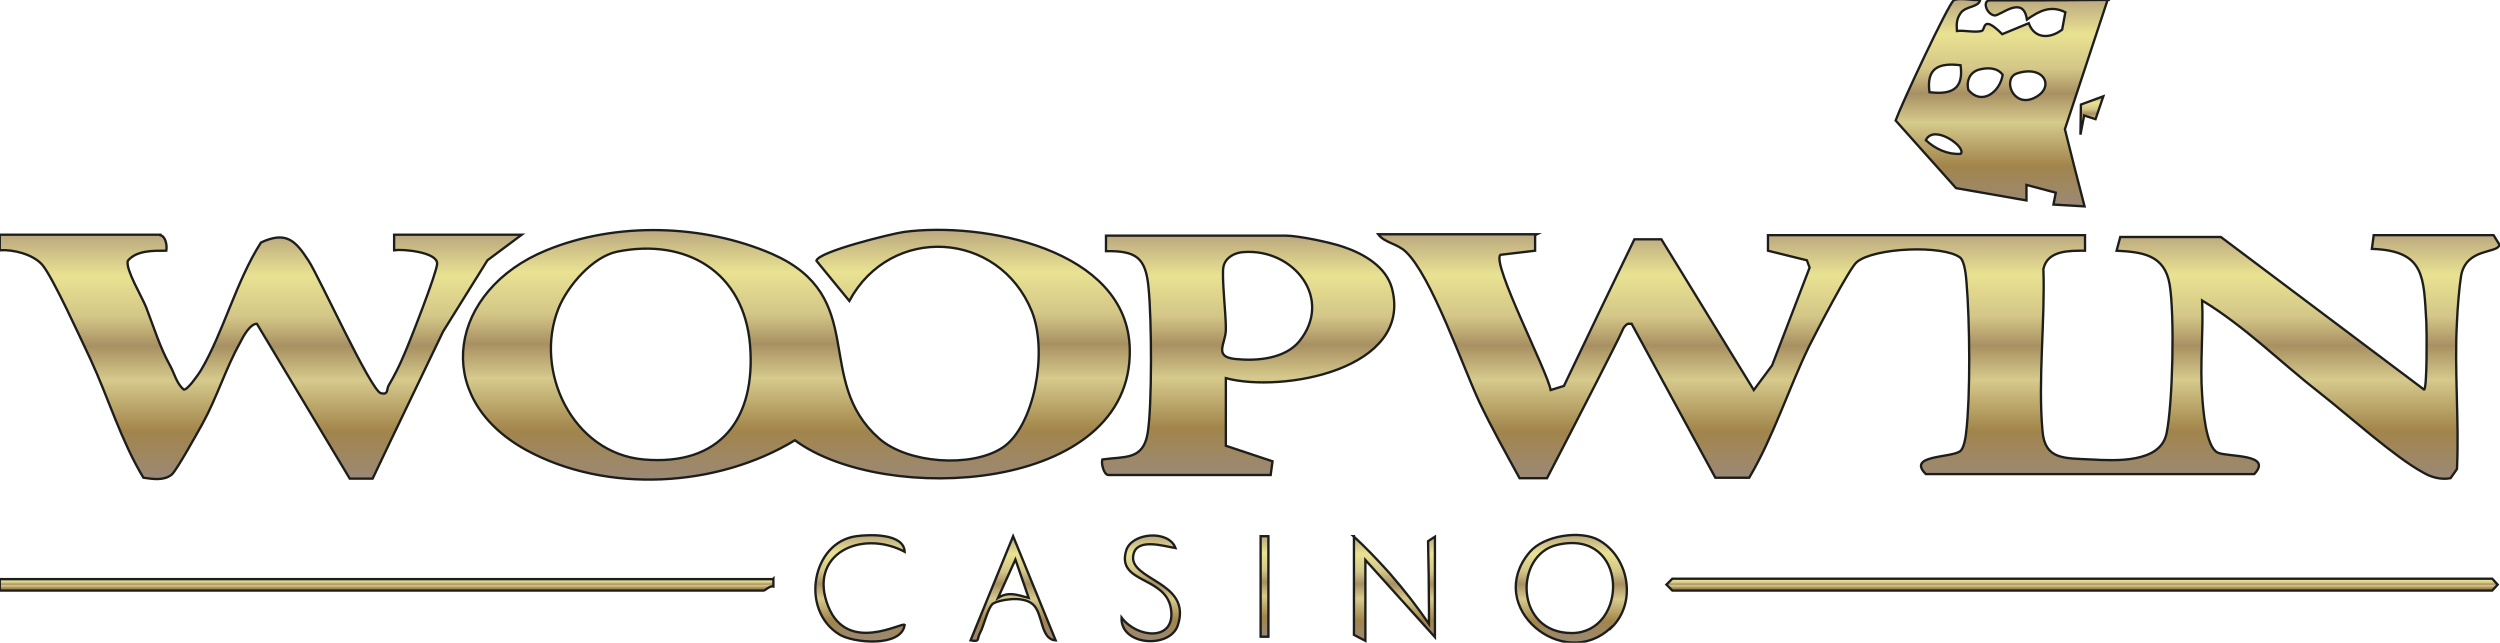 <svg width="1058" height="272" viewBox="0 0 1058 272" fill="none" xmlns="http://www.w3.org/2000/svg">
<g clip-path="url(#clip0_40006358_5067)">
<path d="M649.659 99.527V106.1L634.945 107.84C631.266 111.706 654.693 156.749 656.242 165.062L661.857 163.322C671.731 142.637 681.605 121.952 691.673 101.267C695.545 101.267 699.224 101.267 703.096 101.267L742.206 165.062L749.95 154.622L765.827 113.253L764.665 110.16L748.208 106.1V99.527H882.381V106.1C875.605 106.1 866.505 105.907 864.762 113.833C865.537 135.871 862.439 160.422 864.375 182.267C865.343 194.639 873.475 193.866 884.898 194.446C895.353 195.026 914.134 195.992 916.844 183.62C919.555 170.861 920.329 133.164 918.199 120.405C916.07 107.84 906.776 106.68 895.74 106.1L897.289 100.301H939.884L1025.85 164.868C1027.2 164.868 1027.01 139.157 1026.82 136.257C1025.65 117.312 1026.43 106.1 1003.78 105.327L1004.55 99.527H1055.28L1057.79 103.587C1057.02 107.453 1043.66 104.747 1041.53 116.732C1040.76 121.372 1039.98 131.038 1039.79 136.257C1038.63 156.556 1040.76 178.014 1039.79 198.505L1037.08 202.372C1033.01 203.145 1028.75 201.985 1025.27 199.859C1013.26 193.286 993.708 175.694 981.898 166.415C965.247 153.463 950.146 138.191 931.946 127.172C932.527 140.317 930.978 154.236 931.946 167.188C932.333 172.988 933.495 189.226 938.529 191.546C942.595 193.479 962.15 191.933 954.018 200.632H815.004C806.872 192.513 825.459 193.866 829.525 190.966C831.074 189.806 831.848 185.36 832.042 183.233C833.978 167.575 833.591 135.677 832.236 119.632C832.042 116.926 831.461 110.546 829.525 109C822.361 103.587 793.126 104.747 785.769 110.933C782.671 113.446 768.537 140.704 765.633 146.503C756.727 164.868 750.725 184.393 740.27 202.178H725.942L690.511 137.031C689.93 137.031 689.35 137.031 688.962 137.031C687.607 137.611 686.833 139.157 686.639 139.737C685.671 142.057 681.024 151.143 674.635 163.708C668.052 176.661 661.276 189.613 654.693 202.372H643.076C637.268 191.739 631.266 181.107 626.038 170.088C619.068 155.202 605.709 116.539 594.867 106.487C591.188 103.007 585.961 102.814 583.25 99.141H650.434L649.659 99.527Z" fill="url(#paint0_linear_40006358_5067)" stroke="#1D1D1B" stroke-miterlimit="10"/>
<path d="M372.023 185.549C384.027 196.181 411.133 198.115 424.299 189.415C437.464 180.716 443.66 149.399 436.69 131.807C422.75 97.397 376.864 94.884 359.438 127.361L345.498 110.349C346.273 106.483 377.251 98.943 382.478 98.17C415.586 93.724 477.348 105.129 478.123 147.852C479.285 208.747 373.959 214.16 336.399 186.322C303.678 206.234 256.824 209.134 222.554 190.382C181.702 167.764 190.415 122.528 231.267 105.903C260.89 93.724 297.676 94.884 326.718 107.449C368.151 125.621 343.949 160.805 372.023 185.549ZM261.277 106.483C250.822 108.609 240.173 120.981 236.301 130.647C225.846 157.132 242.303 191.735 272.313 194.442C304.84 197.341 319.942 177.236 317.425 146.112C314.908 114.989 290.319 100.683 261.277 106.483Z" fill="url(#paint1_linear_40006358_5067)" stroke="#1D1D1B" stroke-miterlimit="10"/>
<path d="M67.856 99.522C70.18 100.101 70.761 103.968 70.373 106.094C64.952 106.094 57.788 105.901 54.11 110.347C52.948 113.827 60.112 125.619 61.854 130.065C65.339 139.151 67.663 146.884 71.922 154.617C73.858 158.096 74.633 162.156 77.731 164.862C79.279 165.249 83.926 158.483 84.894 156.936C94.381 141.085 99.996 118.853 110.451 102.615C121.293 97.588 125.166 102.035 130.587 110.347C135.04 117.113 156.918 165.249 161.178 166.409C164.469 167.182 163.501 164.862 164.469 163.123C166.792 159.256 169.309 154.23 171.052 149.977C173.375 144.758 185.186 114.6 184.992 111.507C184.992 106.674 170.471 105.321 166.792 105.901V99.328H220.81L206.289 110.154C200.094 120.206 193.704 130.259 187.509 140.311C177.635 160.996 167.567 181.681 157.693 202.559C154.401 202.559 151.303 202.559 148.012 202.559L108.709 137.025C105.804 137.025 102.9 142.438 101.739 144.758C95.737 155.39 91.671 168.535 85.669 179.361C83.733 182.841 74.633 199.273 72.697 200.819C69.405 203.526 64.759 202.753 60.693 202.173C51.206 186.514 45.785 168.149 38.234 151.91C34.361 143.791 22.358 117.307 17.904 112.087C14.032 107.641 5.707 105.514 -0.102 105.901V99.328H67.856V99.522Z" fill="url(#paint2_linear_40006358_5067)" stroke="#1D1D1B" stroke-miterlimit="10"/>
<path d="M518.779 160.034V188.644L538.527 195.217L537.753 201.017H469.021C467.278 201.017 465.923 196.377 466.504 194.444C475.991 193.091 483.735 194.83 485.671 183.425C487.607 172.019 487.414 134.709 486.059 121.757C484.897 108.998 480.831 106.098 468.053 106.292V99.719H544.142C549.37 99.719 563.31 102.618 568.731 104.552C577.25 107.451 586.543 112.864 589.06 121.95C598.16 156.361 542.593 166.413 518.779 160.034ZM526.33 106.678C522.651 106.871 518.779 108.805 517.811 112.671C516.843 116.537 518.973 133.936 518.779 139.735C518.585 145.535 513.551 150.948 522.651 151.914C531.751 152.881 543.561 151.914 549.757 144.568C564.472 126.59 547.627 105.132 526.33 106.678Z" fill="url(#paint3_linear_40006358_5067)" stroke="#1D1D1B" stroke-miterlimit="10"/>
<path d="M892.063 -0.422C886.061 17.943 879.865 36.308 873.863 54.673C876.574 65.499 879.284 76.325 882.188 87.344L869.023 86.571L869.991 81.544L857.6 78.258V84.831C847.532 83.091 837.658 81.351 827.783 79.611C819.264 70.139 810.746 60.473 802.227 51C804.356 44.814 824.492 1.705 826.815 0.158C828.945 -1.195 835.141 0.351 838.045 -0.035C837.27 3.251 831.849 2.478 829.72 5.571C827.977 8.084 827.977 10.21 828.171 13.11C831.462 12.724 835.528 13.883 838.626 13.11C840.368 12.724 838.626 5.764 847.338 14.463L858.568 9.824C860.891 16.397 867.474 16.59 872.701 12.53L874.057 5.184C867.861 2.091 863.021 4.604 857.793 8.277C856.244 -2.548 846.37 6.924 844.047 6.537C840.562 5.958 838.819 0.158 842.111 0.158C858.761 0.158 875.606 0.158 892.256 -0.035L892.063 -0.422ZM829.72 27.609C820.233 26.449 815.199 28.962 816.554 39.015C826.041 40.175 831.075 37.661 829.72 27.609ZM837.27 29.542C833.592 30.702 832.043 34.375 833.011 38.048C838.626 44.814 846.37 39.015 847.532 31.669C845.209 28.382 840.562 28.576 837.27 29.542ZM853.534 31.089C847.338 33.215 851.791 45.587 860.698 41.528C869.991 37.275 865.344 27.222 853.534 31.089ZM829.72 65.112C832.624 62.599 818.49 52.16 815.005 59.313C818.877 62.986 824.298 65.499 829.72 65.112Z" fill="url(#paint4_linear_40006358_5067)" stroke="#1D1D1B" stroke-miterlimit="10"/>
<path d="M707.747 244.898H1054.7L1057.02 247.412L1054.7 249.925H707.747L705.23 247.412L707.747 244.898Z" fill="url(#paint5_linear_40006358_5067)" stroke="#1D1D1B" stroke-miterlimit="10"/>
<path d="M327.297 244.898V248.185C325.748 247.798 323.812 249.925 323.231 249.925H-0.102V245.092H327.103L327.297 244.898Z" fill="url(#paint6_linear_40006358_5067)" stroke="#1D1D1B" stroke-miterlimit="10"/>
<path d="M681.8 265.587C661.664 284.726 627.782 256.888 647.337 233.69C653.339 226.537 669.022 224.217 676.766 228.664C689.545 236.01 692.836 255.341 681.8 265.781V265.587ZM658.954 230.597C640.754 234.85 640.948 267.907 665.149 267.907C689.351 267.907 689.544 223.444 658.954 230.597Z" fill="url(#paint7_linear_40006358_5067)" stroke="#1D1D1B" stroke-miterlimit="10"/>
<path d="M572.797 226.922C577.637 231.368 582.671 236.588 587.899 242.387C594.481 249.927 600.096 257.273 604.743 264.039C604.743 262.106 604.743 260.366 604.743 258.433C604.743 248.573 604.549 238.908 604.356 229.048C605.324 228.468 606.292 227.695 607.26 227.115V269.645L577.831 236.974V271.191L572.99 268.678V226.922H572.797Z" fill="url(#paint8_linear_40006358_5067)" stroke="#1D1D1B" stroke-miterlimit="10"/>
<path d="M382.863 233.494C364.47 223.829 341.623 234.461 350.53 256.692C358.661 276.797 381.508 263.265 382.863 264.425C381.508 274.091 360.985 272.158 355.176 268.485C338.332 258.046 343.753 229.435 362.34 226.922C367.761 226.148 382.476 225.568 382.863 233.494Z" fill="url(#paint9_linear_40006358_5067)" stroke="#1D1D1B" stroke-miterlimit="10"/>
<path d="M446.758 270.998C440.175 270.611 441.53 259.592 437.077 255.726C432.624 251.86 422.75 253.986 420.427 255.339C418.103 256.693 416.361 265.005 414.812 267.712C413.263 270.418 415.006 271.771 410.746 270.998L428.752 226.922L446.758 270.998ZM435.335 253.02L429.72 236.781L422.363 253.02C427.01 250.12 430.688 251.86 435.335 253.02Z" fill="url(#paint10_linear_40006358_5067)" stroke="#1D1D1B" stroke-miterlimit="10"/>
<path d="M497.483 231.947C492.643 231.174 481.22 227.501 479.671 234.653C477.154 245.672 504.647 245.866 498.451 264.617C495.16 274.67 474.056 273.317 474.637 261.331C481.22 270.224 497.677 271.577 495.547 257.658C493.417 243.739 472.507 247.026 476.573 233.107C478.703 225.374 494.579 224.021 497.483 231.947Z" fill="url(#paint11_linear_40006358_5067)" stroke="#1D1D1B" stroke-miterlimit="10"/>
<path d="M536.787 226.922H533.496V269.452H536.787V226.922Z" fill="url(#paint12_linear_40006358_5067)" stroke="#1D1D1B" stroke-miterlimit="10"/>
<path d="M890.13 40.758L886.838 50.424L881.998 48.877L880.449 56.996L880.643 44.237L890.13 40.758Z" fill="url(#paint13_linear_40006358_5067)" stroke="#1D1D1B" stroke-miterlimit="10"/>
</g>
<defs>
<linearGradient id="paint0_linear_40006358_5067" x1="820.522" y1="99.141" x2="820.522" y2="202.612" gradientUnits="userSpaceOnUse">
<stop stop-color="#BBA87F"/>
<stop offset="0.168" stop-color="#E9E292"/>
<stop offset="0.337" stop-color="#D3C687"/>
<stop offset="0.456" stop-color="#A89062"/>
<stop offset="0.595" stop-color="#D6CA8C"/>
<stop offset="0.803" stop-color="#A2854B"/>
<stop offset="1" stop-color="#9B8976"/>
</linearGradient>
<linearGradient id="paint1_linear_40006358_5067" x1="337.029" y1="97.273" x2="337.029" y2="202.968" gradientUnits="userSpaceOnUse">
<stop stop-color="#BBA87F"/>
<stop offset="0.168" stop-color="#E9E292"/>
<stop offset="0.337" stop-color="#D3C687"/>
<stop offset="0.456" stop-color="#A89062"/>
<stop offset="0.595" stop-color="#D6CA8C"/>
<stop offset="0.803" stop-color="#A2854B"/>
<stop offset="1" stop-color="#9B8976"/>
</linearGradient>
<linearGradient id="paint2_linear_40006358_5067" x1="110.354" y1="99.328" x2="110.354" y2="202.738" gradientUnits="userSpaceOnUse">
<stop stop-color="#BBA87F"/>
<stop offset="0.168" stop-color="#E9E292"/>
<stop offset="0.337" stop-color="#D3C687"/>
<stop offset="0.456" stop-color="#A89062"/>
<stop offset="0.595" stop-color="#D6CA8C"/>
<stop offset="0.803" stop-color="#A2854B"/>
<stop offset="1" stop-color="#9B8976"/>
</linearGradient>
<linearGradient id="paint3_linear_40006358_5067" x1="528.212" y1="99.719" x2="528.212" y2="201.017" gradientUnits="userSpaceOnUse">
<stop stop-color="#BBA87F"/>
<stop offset="0.168" stop-color="#E9E292"/>
<stop offset="0.337" stop-color="#D3C687"/>
<stop offset="0.456" stop-color="#A89062"/>
<stop offset="0.595" stop-color="#D6CA8C"/>
<stop offset="0.803" stop-color="#A2854B"/>
<stop offset="1" stop-color="#9B8976"/>
</linearGradient>
<linearGradient id="paint4_linear_40006358_5067" x1="847.241" y1="-0.422" x2="847.241" y2="87.344" gradientUnits="userSpaceOnUse">
<stop stop-color="#BBA87F"/>
<stop offset="0.168" stop-color="#E9E292"/>
<stop offset="0.337" stop-color="#D3C687"/>
<stop offset="0.456" stop-color="#A89062"/>
<stop offset="0.595" stop-color="#D6CA8C"/>
<stop offset="0.803" stop-color="#A2854B"/>
<stop offset="1" stop-color="#9B8976"/>
</linearGradient>
<linearGradient id="paint5_linear_40006358_5067" x1="881.127" y1="244.898" x2="881.127" y2="249.925" gradientUnits="userSpaceOnUse">
<stop stop-color="#BBA87F"/>
<stop offset="0.168" stop-color="#E9E292"/>
<stop offset="0.337" stop-color="#D3C687"/>
<stop offset="0.456" stop-color="#A89062"/>
<stop offset="0.595" stop-color="#D6CA8C"/>
<stop offset="0.803" stop-color="#A2854B"/>
<stop offset="1" stop-color="#9B8976"/>
</linearGradient>
<linearGradient id="paint6_linear_40006358_5067" x1="163.598" y1="244.898" x2="163.598" y2="249.925" gradientUnits="userSpaceOnUse">
<stop stop-color="#BBA87F"/>
<stop offset="0.168" stop-color="#E9E292"/>
<stop offset="0.337" stop-color="#D3C687"/>
<stop offset="0.456" stop-color="#A89062"/>
<stop offset="0.595" stop-color="#D6CA8C"/>
<stop offset="0.803" stop-color="#A2854B"/>
<stop offset="1" stop-color="#9B8976"/>
</linearGradient>
<linearGradient id="paint7_linear_40006358_5067" x1="664.974" y1="226.398" x2="664.974" y2="271.967" gradientUnits="userSpaceOnUse">
<stop stop-color="#BBA87F"/>
<stop offset="0.168" stop-color="#E9E292"/>
<stop offset="0.337" stop-color="#D3C687"/>
<stop offset="0.456" stop-color="#A89062"/>
<stop offset="0.595" stop-color="#D6CA8C"/>
<stop offset="0.803" stop-color="#A2854B"/>
<stop offset="1" stop-color="#9B8976"/>
</linearGradient>
<linearGradient id="paint8_linear_40006358_5067" x1="590.028" y1="226.922" x2="590.028" y2="271.191" gradientUnits="userSpaceOnUse">
<stop stop-color="#BBA87F"/>
<stop offset="0.168" stop-color="#E9E292"/>
<stop offset="0.337" stop-color="#D3C687"/>
<stop offset="0.456" stop-color="#A89062"/>
<stop offset="0.595" stop-color="#D6CA8C"/>
<stop offset="0.803" stop-color="#A2854B"/>
<stop offset="1" stop-color="#9B8976"/>
</linearGradient>
<linearGradient id="paint9_linear_40006358_5067" x1="363.961" y1="226.5" x2="363.961" y2="271.489" gradientUnits="userSpaceOnUse">
<stop stop-color="#BBA87F"/>
<stop offset="0.168" stop-color="#E9E292"/>
<stop offset="0.337" stop-color="#D3C687"/>
<stop offset="0.456" stop-color="#A89062"/>
<stop offset="0.595" stop-color="#D6CA8C"/>
<stop offset="0.803" stop-color="#A2854B"/>
<stop offset="1" stop-color="#9B8976"/>
</linearGradient>
<linearGradient id="paint10_linear_40006358_5067" x1="428.752" y1="226.922" x2="428.752" y2="271.214" gradientUnits="userSpaceOnUse">
<stop stop-color="#BBA87F"/>
<stop offset="0.168" stop-color="#E9E292"/>
<stop offset="0.337" stop-color="#D3C687"/>
<stop offset="0.456" stop-color="#A89062"/>
<stop offset="0.595" stop-color="#D6CA8C"/>
<stop offset="0.803" stop-color="#A2854B"/>
<stop offset="1" stop-color="#9B8976"/>
</linearGradient>
<linearGradient id="paint11_linear_40006358_5067" x1="486.994" y1="226.617" x2="486.994" y2="271.33" gradientUnits="userSpaceOnUse">
<stop stop-color="#BBA87F"/>
<stop offset="0.168" stop-color="#E9E292"/>
<stop offset="0.337" stop-color="#D3C687"/>
<stop offset="0.456" stop-color="#A89062"/>
<stop offset="0.595" stop-color="#D6CA8C"/>
<stop offset="0.803" stop-color="#A2854B"/>
<stop offset="1" stop-color="#9B8976"/>
</linearGradient>
<linearGradient id="paint12_linear_40006358_5067" x1="535.142" y1="226.922" x2="535.142" y2="269.452" gradientUnits="userSpaceOnUse">
<stop stop-color="#BBA87F"/>
<stop offset="0.168" stop-color="#E9E292"/>
<stop offset="0.337" stop-color="#D3C687"/>
<stop offset="0.456" stop-color="#A89062"/>
<stop offset="0.595" stop-color="#D6CA8C"/>
<stop offset="0.803" stop-color="#A2854B"/>
<stop offset="1" stop-color="#9B8976"/>
</linearGradient>
<linearGradient id="paint13_linear_40006358_5067" x1="885.29" y1="40.758" x2="885.29" y2="56.996" gradientUnits="userSpaceOnUse">
<stop stop-color="#BBA87F"/>
<stop offset="0.168" stop-color="#E9E292"/>
<stop offset="0.337" stop-color="#D3C687"/>
<stop offset="0.456" stop-color="#A89062"/>
<stop offset="0.595" stop-color="#D6CA8C"/>
<stop offset="0.803" stop-color="#A2854B"/>
<stop offset="1" stop-color="#9B8976"/>
</linearGradient>
<clipPath id="clip0_40006358_5067">
<rect width="1058" height="272" fill="white"/>
</clipPath>
</defs>
</svg>

